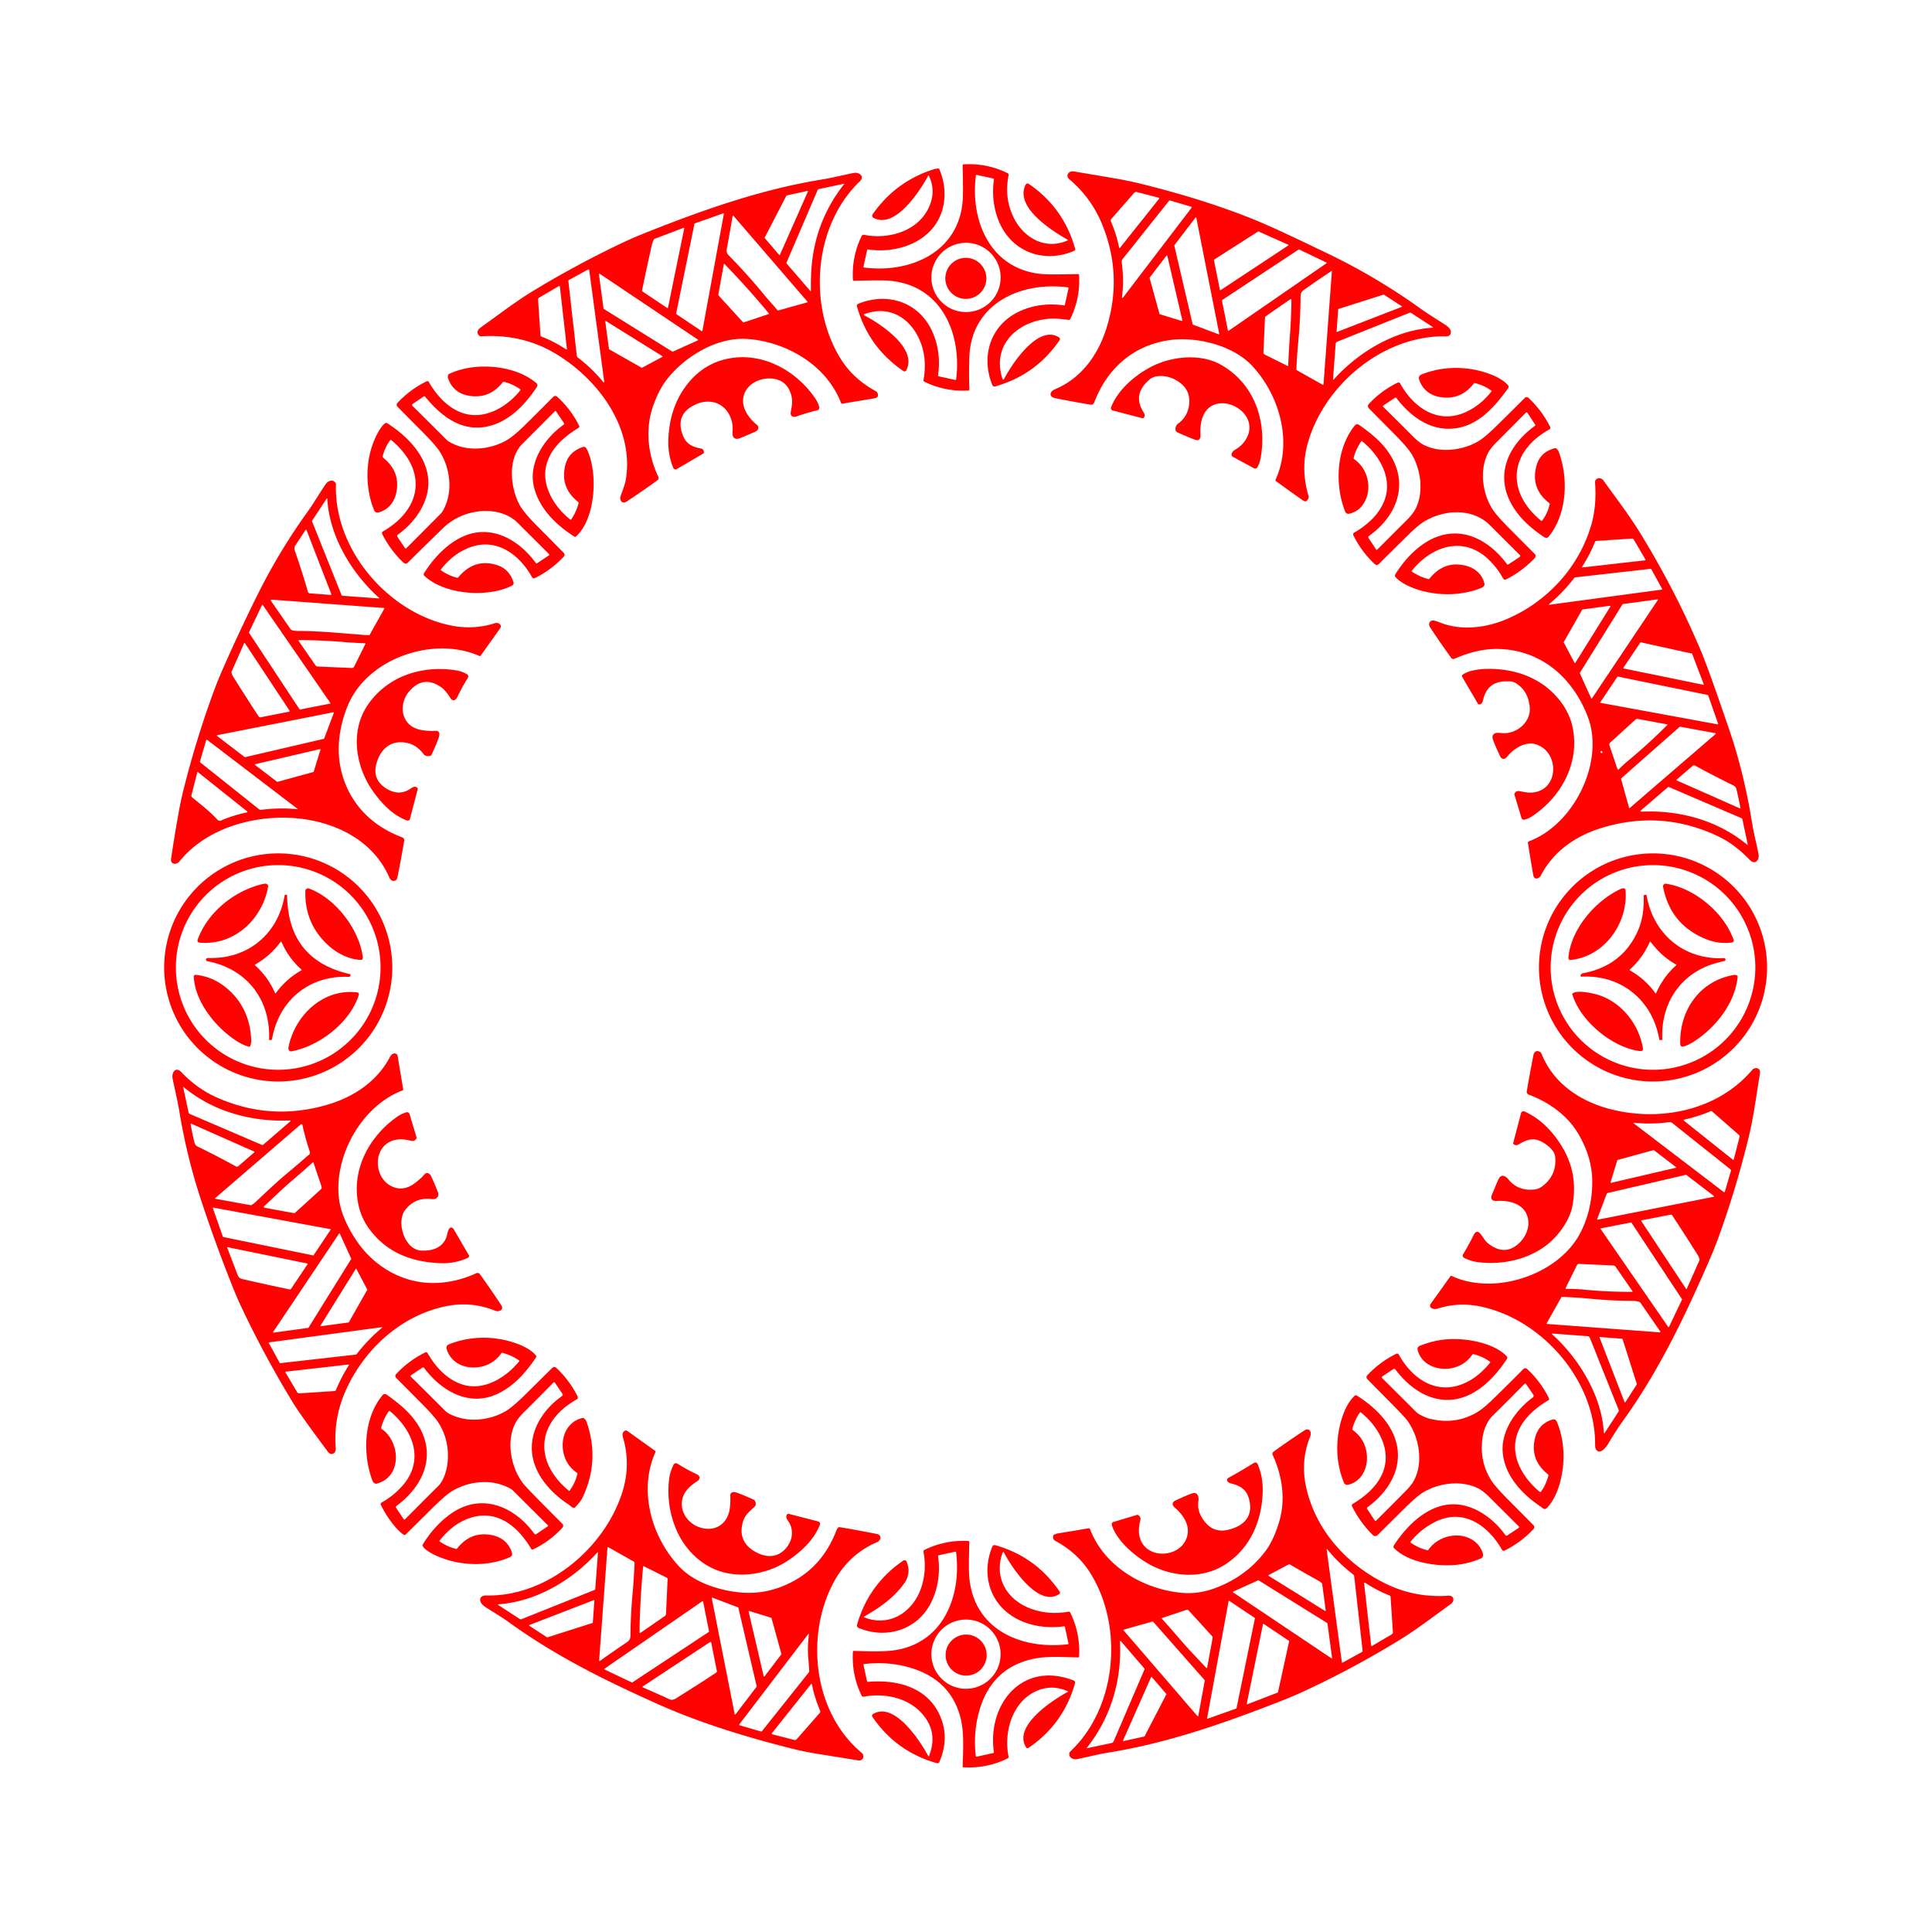 <svg xmlns="http://www.w3.org/2000/svg" viewBox="0 0 1448 1448" width="2048" height="2048" fill="#ff0303" xmlns:v="https://vecta.io/nano"><path d="M800.21 179.71c-11.46-6.63-39.87-24.17-31.58-41.2a1.69 1.68-59.7 0 1 2.47-.65q26.1 17.85 34.66 48.42.36 1.28-.87 1.81c-23.14 9.82-47.83.27-56.81-23.62q-5.33-14.19-3.15-29.95.08-.61-.52-.74l-12.3-2.69a.59.58-80.5 0 0-.7.5c-4.55 35.81 12.46 72.75 53.23 74.01q5.28.17 23.51-.16.56-.01.6.55 1.06 17.52-6.66 33.24a.91.91 0 0 1-.92.51c-3.49-.34-7.51-.9-10.3-.95-24.89-.45-48.58 17.77-39.48 45.32a.58.58 0 0 0 1.07.08c5.23-10.31 25.45-41.55 41.3-31.32a1.44 1.43 33.6 0 1 .41 2.01q-17.79 26.17-48.36 34.74a1.75 1.75 0 0 1-2.09-1.03c-8.82-21.8-1.32-45.27 20.58-55.32q15.08-6.92 33.18-4.38a.58.57 9.7 0 0 .64-.45l2.7-12.34q.14-.62-.49-.71c-35.11-4.65-72.38 12.07-73.8 52.12q-.44 12.4.02 24.56a.6.6 0 0 1-.57.62q-17.57 1.04-33.31-6.68a1.03 1.03 0 0 1-.55-1.12q1.06-5.49 1.03-11.36c-.12-24.12-18.84-47.91-45.32-38.1a.51.5 48.2 0 0-.05.92c11.51 5.97 40.29 24.63 31.4 41.27a1.41 1.41 0 0 1-2.04.5q-26.29-17.81-34.87-48.52a1.6 1.6 0 0 1 .94-1.91c22.41-9.1 46.17-1.11 55.92 21.7q6.33 14.83 3.94 31.87-.09.65.55.79l12.23 2.69q.67.14.76-.54c4.37-34.65-11.32-70.76-50.48-73.84q-6.5-.51-26.28.1-.55.02-.58-.52-1.09-17.37 6.5-33.01a1.72 1.72 0 0 1 1.88-.93c19.78 3.96 43.81-3.8 50.18-24.97q2.9-9.64-1.61-19.32-.27-.58-.57-.02c-6.06 11.24-24.76 40.45-41.08 31.53a1.77 1.77 0 0 1-.6-2.57q17.46-24.9 45.95-33.79 1.7-.53 3.42-.5.5.02.7.48c5.88 13.87 5.33 29.97-3.51 42.23-10.93 15.15-31.88 20.54-49.83 17.9a.75.75 0 0 0-.84.58l-2.71 12.34q-.12.54.43.61c35.32 4.53 72.35-12.02 74.05-52.27q.31-7.35-.15-24.43-.02-.54.53-.58 17.51-1.16 33.22 6.59a1.35 1.35 0 0 1 .72 1.47q-3.5 16.92 3.78 31.79c7.5 15.31 23.75 24.5 40.46 17.13q.49-.22.02-.49zm-50.25 28.22a25.95 25.95 0 1 0-51.9 0 25.95 25.95 0 1 0 51.9 0zm244.33-18.3q36.79 17.58 69.95 41.37c6.31 4.53 12.77 8.4 19.21 12.6 2.31 1.51 4.53 3.62 3.8 6.31q-.62 2.25-3.51 2.19c-46.98-1.03-92.09 36.76-103.95 81.38q-4.9 18.44.92 38.26.56 1.93-1.54 3.78-.39.34-.89.24-1.08-.21-2.25-1.04-9.9-6.96-19.69-14.1-.61-.45-.3-1.14c12.83-28.23 3.06-62.87-17.28-84.99-14.45-15.71-42.01-22.49-62.48-19.54-26.77 3.85-46.45 21.2-56.03 46.3-.64 1.68-1.36 2.33-3.27 2q-13.03-2.23-25.97-4.78c-5.06-1-4.51-4.95-.36-6.69 19.78-8.3 32.34-25.74 38.62-45.84q12.47-39.88-3.47-78.31-8.11-19.56-24.5-33.4c-3-2.54-.23-6.4 3.36-5.79q14.86 2.54 29.73 5.04 10.7 1.81 19.59 3.99 44.46 10.9 80.41 24.88c17.82 6.93 39.38 17.47 59.9 27.28zm-154.76-4.05l29.16-36.59a.51.5 26.7 0 0-.27-.8l-16.47-4.29a1.84 1.83 27.8 0 0-1.83.56l-17.33 19.8a1.48 1.46 54.2 0 0-.24 1.54q4.12 9.46 6.16 19.58.2.99.82.2zm1.17 11.03c1.17 8.71 1.33 17.32.21 26.21a.39.39 0 0 0 .7.29l51.41-67.37a.54.54 0 0 0-.28-.84l-15.57-4.56a1.09 1.08-62.3 0 0-1.16.37l-34.62 43.43a3.24 3.22-29.6 0 0-.69 2.47zm72.63 53.94a.34.34 0 0 0 .45-.39l-17.17-86.95a.34.34 0 0 0-.61-.14l-15.82 20.71a.34.34 0 0 0-.06.29l13.76 59a.34.34 0 0 0 .21.24l19.24 7.24zm52.15-66.53a.37.37 0 0 0-.06-.65l-22.14-9.89a.37.37 0 0 0-.35.03L910 194.54a.37.37 0 0 0-.16.39l4.42 22.29a.37.37 0 0 0 .57.24l50.65-33.44zm-49.51 40.86a.34.34 0 0 0-.15.35l4.48 22.46a.34.34 0 0 0 .53.22l73.32-50.58a.34.34 0 0 0-.05-.58l-20.42-9.78a.34.34 0 0 0-.33.03l-57.38 37.88zm-46.95 10.38a.38.38 0 0 0 .26.26l16.39 5.01a.38.38 0 0 0 .48-.45l-11.26-48.33a.38.38 0 0 0-.67-.14l-12.55 16.42a.38.38 0 0 0-.06.33l7.41 26.9zm104 20.86q-.98 10.21-1.4 20.62a.84.83 15.8 0 0 .43.76l19.16 10.81a.51.51 0 0 0 .76-.41l6.24-84.4q.05-.63-.48-.28-10.38 6.95-20.62 14.17c-2.18 1.54-2.35 3.15-2.37 5.61q-.13 16.6-1.72 33.12zm30.16-24.57a.3.3 0 0 0-.21.26l-1.24 16.64a.3.3 0 0 0 .4.3l48.41-18.72a.3.3 0 0 0 .06-.53l-13.39-8.64a.3.3 0 0 0-.25-.04l-33.78 10.73zm-36.26 17.56q.85-11.89.98-24.41a.52.52 0 0 0-.82-.43l-18.23 12.62q-.73.5-.77 1.39l-1.17 25.99a1.48 1.46-75.8 0 0 .81 1.38l17.25 8.6q.48.23.5-.3.56-12.39 1.45-24.84zm34.14 8.63l-1.97 26.24q-.08 1.11.66.28c18.78-20.73 45.78-36.84 74.04-38.66a.24.24 0 0 0 .12-.44l-16.15-10.54a1.6 1.58 50.6 0 0-1.45-.15l-54.02 21.59q-1.14.46-1.23 1.68zM644.4 135.91c-34.4 32.92-38.96 92.42-14.8 132.24q9.51 15.67 26.73 24.98 1.79.97 1.66 3.53-.02.5-.4.83-.95.84-2.33 1.07-11.74 1.96-23.99 3.98-.68.11-.93-.54c-10.84-28.51-41.35-46-70.35-47.95-22.38-1.52-46.08 12.68-59.7 29.72-4.89 6.12-8.13 13-10.79 20.52-6.15 17.39-3.89 36.52 3.9 53.13a2.04 2.04 0 0 1-.65 2.52q-11.09 8.05-22.96 15.85c-3.69 2.42-5.81-.94-4.54-4.34q3.14-8.39 3.61-10.95c7.16-39.34-20.68-76.87-53.54-96.06q-24.23-14.15-54.31-12.43-2.25.13-2.94-2.01c-.6-1.88.57-3.39 2.02-4.42 12.93-9.23 25.84-19.25 39.14-27.34q32.18-19.58 66.2-35.77 8.71-4.14 18.34-7.98c42.93-17.11 86.73-32.61 132.51-40 7.89-1.27 15.77-3.36 23.72-4.89 4.01-.77 8.19 2.68 4.4 6.31zm-36.28 65.96q2.45-35.91 24.58-63.93.22-.27-.13-.2l-18.65 3.9a1.7 1.69-84.1 0 0-1.21.99l-23.23 54.16q-.17.4.11.73l17.65 20.51a.3.29 24.6 0 0 .52-.19q-.07-9.66.36-15.97zm-24.13-10.82a.32.32 0 0 0 .54-.07l20.98-47.44a.32.32 0 0 0-.36-.45l-15.55 3.4a.32.32 0 0 0-.22.16l-16.26 31.42a.32.32 0 0 0 .04.35l10.83 12.63zm-58.08 57.11a.34.34 0 0 0 .52-.22l16.09-87.67a.34.34 0 0 0-.44-.38l-21.36 7.54a.34.34 0 0 0-.22.25l-13.78 67.38a.34.34 0 0 0 .14.35l19.05 12.75zm23.89-86.31a.42.42 0 0 0-.74.2q-2.07 12.26-4.37 24.74-.48 2.63 1.42 4.56 14.48 14.71 27.52 30.69c2.7 3.31 6.01 6.7 8.84 10.19a1.11 1.11 0 0 0 1.17.38l21.35-5.98q.52-.14.17-.55l-55.36-64.23zm-49.13 68.68l12.14-59.3q.15-.73-.54-.47l-21.57 8.21a1.28 1.27 2.4 0 0-.69.63q-1.08 2.21-1.62 4.64-3.73 16.58-7.19 33.39a.78.77 23 0 0 .32.79l18.49 12.38q.53.36.66-.27zm41.79-32.39l-4.07 22.51a1.01.99 29.8 0 0 .24.85l17.93 19.69a1.17 1.15 59.3 0 0 1.21.32l18.2-6.06q.56-.19.19-.64-15.83-19.07-33.07-36.86-.5-.51-.63.19zm-116.48 12.54l6.34 56.02a1.82 1.78-75.2 0 0 .7 1.23q10.72 8.15 19.25 18.56a.34.34 0 0 0 .6-.26l-11.29-83.92a.48.48 0 0 0-.71-.36l-14.45 7.87q-.51.28-.44.86zm23.43-5.54a.34.34 0 0 0-.53.33l3.47 25.81a.34.34 0 0 0 .16.24l51.41 32.02a.34.34 0 0 0 .32.03L523 255.1a.34.34 0 0 0 .05-.59l-73.64-49.37zm-46.14 19.41l1.83 26.88q.04.54.54.73 9.84 3.85 18.65 9.68a.39.39 0 0 0 .6-.37l-5.28-46.68a.5.5 0 0 0-.75-.38l-14.85 8.73a1.52 1.5-17.6 0 0-.74 1.41zm50.86 16.07a.32.32 0 0 0-.49.31l2.77 20.63a.32.32 0 0 0 .16.24l24.33 13.81a.32.32 0 0 0 .31.01l15.19-8.14a.32.32 0 0 0 .02-.55l-42.29-26.31z"/><circle cx="723.88" cy="208.63" r="15.39"/><path d="M532.82 301.17q-5.44-.61-10.63 1.6-16.19 6.89-10.77 22.54c2.47 7.13 6.75 9.48 13.82 10.82q2.46.46 2.3 3.09-.02.46-.42.69l-19.94 11.67a1.79 1.78-26.4 0 1-2.54-.85c-4.49-10.81-4.44-21.18-2.56-32.7 3.5-21.43 17.6-41.96 39.19-48.16 26.89-7.71 54.2 6.17 69.59 28.5q2.09 3.03 3.14 6.54a2.1 2.09-14.9 0 1-1.53 2.63q-7.6 1.8-15.51 4.56c-2.58.89-4.82-.23-4.32-3.13.8-4.59 1.62-7.87.52-12.27q-2.97-11.88-14.62-12.97c-10.07-.95-21.37 5.31-21.66 16.49-.18 6.98 5.18 14.08 10.48 18.25a2.61 2.61 0 0 1 .91 2.72c-.52 1.96-2.51 2.48-4.23 3.23q-7.59 3.32-9.8 4.09-3.43 1.19-4.76-1.28-.62-1.17-.41-4.08c.75-10.39-5.4-20.78-16.25-21.98zm351.36 23.66c-1.76-.77-3.42-1.31-3.19-3.62.16-1.56.68-2.73 2.03-3.74q8.31-6.19 8.35-16.99c.03-8.15-5.13-13.44-12.15-16.68-4.6-2.12-12.06-3.13-16.74-.08q-1.3.84-3.64 3.32-9.42 9.96-1.69 22.08c.93 1.46 1.11 2.92-.08 4.12a.84.82 28.8 0 1-.8.22l-22.35-5.83a1.78 1.77 18.2 0 1-1.2-2.37c5.18-13.16 17.59-23.75 29.63-30.14 15.13-8.02 36.94-10.5 52.43-1.9 25.35 14.06 35.21 42.84 29.9 70.77q-.62 3.25-2.23 6.11-.98 1.72-2.72.78l-15.77-8.54a1.83 1.82 20.2 0 1-.92-1.98c.26-1.2 1.24-2.5 2.43-3.17q6.94-3.91 9.74-10.73c8.37-20.42-28.13-36.46-34.59-11.49q-1.3 5.05-.87 10.89c.2 2.57-.81 4.68-3.75 3.8q-2.53-.76-11.82-4.83zM330.53 427.44q5.47 3.86 11.96 5.56.62.17 1.03-.33 11.4-13.85 27.58-9.56c7.21 1.91 11.57 6.3 13.73 13.26a2.18 2.17 68.3 0 1-1.11 2.59c-18.39 9.19-50.33 6.84-65.67-7.36a1.55 1.55 0 0 1-.26-1.96c7.31-11.62 17.7-22.65 30.01-27.87 20.86-8.85 41.22 2.88 53.82 20.22a.66.64-34.3 0 0 .89.16l8.82-5.84a.71.71 0 0 0 .1-1.09q-11.73-11.67-23.62-23.53c-8.54-8.53-22.32-10.13-33.56-7.67q-13.04 2.86-22.59 12.15-12.98 12.64-25.86 25.38c-1.4 1.39-2.5 1.01-3.83-.26q-9.39-8.96-15.55-21.1a1.42 1.41-28.4 0 1 .56-1.87c29.32-16.86 33.62-45.74 6.22-68.51q-.45-.38-.79.09-4.03 5.53-5.63 12.17-.13.56.32.92 12.96 10.33 10.04 25.6c-1.49 7.75-5.9 13.36-13.48 15.48a2.68 2.68 0 0 1-3.21-1.56c-7.85-18.97-6.62-43.21 4.19-60.64q1.71-2.77 3.84-4.54.87-.73 1.82-.11c14.26 9.22 27.93 22.65 30.42 39.77 2.51 17.3-8.92 34.07-22.53 43.72a1.2 1.2 0 0 0-.3 1.65l5.67 8.47a.61.6-39.5 0 0 .93.09q12.93-12.97 25.92-26.02 1.48-1.48 3.34-5.79c5.63-12.97 3.05-29.13-4-40.39q-3.06-4.89-13.13-15.01-9.35-9.39-18.75-18.93a1.97 1.97 0 0 1-.04-2.73q9.47-10.18 21.96-16.28a1.25 1.25 0 0 1 1.64.51c5.71 10.17 14.66 19.88 25.81 23.43 16.22 5.16 32.9-4.81 42.78-17.25q.32-.4-.1-.7-5.62-3.94-12.25-5.62-.52-.13-.85.29-9.39 12.05-23.66 10.41c-8.38-.97-14.19-4.95-17.17-12.81q-.62-1.62-.16-2.95a1.31 1.28-4.2 0 1 .66-.75c18.85-9.18 49.27-7.15 65.53 6.84a2.13 2.12 36.9 0 1 .4 2.78c-9.16 13.96-22.41 27.72-39.89 30.17-18.57 2.6-32.99-9.51-43.89-22.79a.81.8 53 0 0-1.07-.16l-8.38 5.63a.85.85 0 0 0-.12 1.31q12.8 12.68 25.73 25.59 1.31 1.31 5.21 3.13c12.45 5.82 28.39 3.62 39.63-2.83q5.17-2.97 13.16-10.79 10.9-10.68 21.61-21.56 1.69-1.71 3.47-.06 10.22 9.44 16.23 21.66a1.02 1.01 61.3 0 1-.38 1.31c-11.04 6.91-20.43 14.83-24.01 27.15-4.53 15.59 5.45 32.02 17.73 41.72q.37.29.64-.1 3.87-5.64 5.54-12.26a.82.81 26.4 0 0-.29-.84q-12.51-9.88-10.26-24.65c1.24-8.07 4.95-12.99 12.4-16.07 2.11-.88 3.29-1.03 4.42 1.29 8.34 17.11 6.77 51.93-8.29 65.34a.88.87-49.5 0 1-1.06.09c-13.64-8.71-25.98-20.46-30.23-36.72-4.79-18.33 7.65-36.98 22.06-47.15a.99.99 0 0 0 .25-1.36l-5.91-8.71q-.36-.54-.81-.08-12.16 12.22-24.33 24.38c-11.68 11.66-8.95 34.21-1.55 46.83q3.07 5.23 12.78 15.04 9.76 9.85 19.52 19.71 1.56 1.57.04 3.18-9.21 9.77-21.21 15.79-1.63.82-2.53-.77c-9.46-16.72-26.22-29.4-46.15-22.23q-12.61 4.53-22.05 16.68-.27.36.1.62zm825.31-37.28q4.12-5.55 5.62-12.29.11-.49-.29-.79-14.29-10.99-9.57-28.18 2.81-10.26 13.95-13.02a.97.97 0 0 1 .87.21q1.41 1.23 2.09 3.15c7.13 20.18 5.78 46.21-7.8 62.96a2.41 2.41 0 0 1-3.22.48c-9.65-6.46-18.59-14.06-24.52-24.58-12.88-22.86-2.03-44.88 17.34-58.84a.83.82-34.8 0 0 .21-1.13l-5.66-8.55q-.61-.93-1.39-.14-10.94 11.07-22.14 22.29-4.29 4.31-6.12 7.89c-6.53 12.78-4.06 30.07 3.1 41.58q3.06 4.93 13.1 15.03 9.44 9.51 18.84 18.92a2.22 2.21-45.8 0 1 .04 3.08q-9.34 9.91-21.54 16.03a1.65 1.64-27.6 0 1-2.18-.68q-4.44-8.08-11.15-14.46c-18.89-17.94-42.67-9.57-57.21 8.56q-.38.48.13.82 5.6 3.79 12.13 5.5.56.15.91-.3 10.96-13.67 26.94-9.78c7.08 1.73 12.24 6.09 14.16 13.05.56 2.04-.79 3.11-2.59 3.81-13.5 5.24-28.43 5.84-42.32 2.51-7.18-1.73-16.44-5.12-21.64-10.73a1.71 1.7 39.8 0 1-.19-2.06c8.12-13.04 20.51-25.73 35.4-29.48 19.62-4.93 36.97 6.44 48.36 21.87a.7.69 55.2 0 0 .94.17l8.55-5.64a.92.92 0 0 0 .14-1.43q-11.15-11.05-22.37-22.28c-13.4-13.4-34.92-11.9-50.09-2.38q-4.23 2.65-12.5 10.83-10.24 10.13-20.48 20.27c-1.57 1.55-2.43 1.26-3.94-.18q-9.68-9.31-15.44-21.07a1.53 1.53 0 0 1 .61-1.99c10.9-6.19 20.91-15.66 23.84-27.93 3.72-15.58-6.14-31.19-18.01-40.63a.34.33 36.1 0 0-.49.07q-3.96 5.67-5.7 12.33a1.11 1.11 0 0 0 .45 1.2c9.96 6.76 13.45 21.02 7.96 31.53q-4.01 7.66-11.91 9.28a2.53 2.52-16.6 0 1-2.85-1.54c-8.1-20.44-6.66-47.41 7.19-64.61a2.37 2.37 0 0 1 3.2-.45c7.56 5.32 14.92 11.04 20.56 18.47 17.7 23.35 9.13 48.85-13.23 64.85a1.06 1.05-34.4 0 0-.27 1.44l5.7 8.57q.43.64.97.09 10.44-10.57 21.05-21.11 5.04-5 6.91-8.23c7.27-12.58 4.71-30.69-2.34-42.25q-3.05-5.01-13.04-15.08-9.36-9.44-18.72-18.9c-1.3-1.31-1.28-2.47.02-3.84q9.37-9.9 21.35-15.66a1.38 1.38 0 0 1 1.81.58c9.84 17.87 28 30.76 48.63 21.72q11.4-4.99 19.78-15.7.3-.38-.1-.66-5.59-3.97-12.23-5.61-.51-.13-.82.28-9.35 12.03-23.53 10.44c-8.51-.96-14.99-5.33-17.52-13.57-.58-1.89.48-3.1 2.23-3.78 14.63-5.7 30.74-6.16 45.73-1.84 6.06 1.75 14.45 5.12 18.69 10.06a1.79 1.78 42.6 0 1 .1 2.21c-10.63 14.88-24.01 30.01-43.8 30.43-16.72.35-30.37-10.45-39.98-23.06a.77.77 0 0 0-1.02-.17l-8.7 5.75a.7.7 0 0 0-.11 1.08q11.03 10.87 22.01 21.89 4.04 4.06 6.97 5.81c12.34 7.33 30.27 5.04 41.86-1.7q5.2-3.02 13.66-11.33 10.83-10.63 21.59-21.4a1.99 1.98-45.9 0 1 2.76-.05q9.99 9.38 16.16 21.62.7 1.39-.66 2.15c-30.12 16.77-32.4 46.74-6.04 68.32q.46.38.81-.1zm-76.71 76.36c16.28 6.48 34.84 4.07 50.57-2.71 29.97-12.92 53.59-38.61 62.84-70.05q4.22-14.32 2.93-32c-.26-3.64 4.21-4.57 6.37-1.55 8.8 12.37 18.45 24.8 26.2 37.3q26.86 43.25 46.73 90.2 5.67 13.38 21.71 60.52 10.77 31.62 16.84 69.51c1.19 7.44 3.34 15.16 4.73 22.85.47 2.6-1.11 6.19-4.14 5.5q-1.23-.29-3-2.11-10.96-11.3-22.74-16.95-42.66-20.46-88.13-6.4c-19.15 5.93-35.81 17.41-45.26 35.64-1.24 2.39-4.92 3.47-5.59-.26q-2.05-11.48-4.01-24.02-.18-1.11.88-1.51c33.33-12.42 56.52-58.94 44.23-92.52-6.13-16.77-17.57-32.5-32.95-41.72q-17.08-10.25-37.33-9.83c-10.12.2-20.66 3.25-30.01 7.36a1.9 1.9 0 0 1-2.31-.63q-8.3-11.44-15.84-22.96c-1.66-2.55-.42-5.59 2.81-5.08q1.46.22 4.47 1.42zm106.93-41.24l46.87-5.33a.42.42 0 0 0 .31-.63l-8.78-14.94a1.48 1.47 73 0 0-1.37-.73l-26.98 1.8a.68.66-80.4 0 0-.59.43q-3.94 9.93-9.77 18.89a.33.33 0 0 0 .31.51zm50.87 1.07l-56.2 6.36q-.55.06-.89.5-8.34 10.86-18.87 19.62a.24.24 0 0 0 .19.43l84.2-11.33q.65-.09.33-.65l-7.97-14.52a.8.8 0 0 0-.79-.41zm5.6 23.32a.3.3 0 0 0-.29-.46l-25.97 3.54a.3.3 0 0 0-.21.14l-32.01 51.43a.3.3 0 0 0-.01.29l8.54 18.79a.3.3 0 0 0 .52.04l49.43-73.77zm-35.59 4.92a.38.38 0 0 0-.37-.58l-20.48 2.77a.38.38 0 0 0-.28.19l-13.78 24.22a.38.38 0 0 0 0 .36l8.04 15.18a.38.38 0 0 0 .66.02l26.21-42.16zm9.75 45.9a.33.33 0 0 0 .2.51l59.64 12.21a.33.33 0 0 0 .38-.44l-8.69-22.74a.33.33 0 0 0-.23-.21l-38.21-8.41a.33.33 0 0 0-.35.14l-12.74 18.94zm-17.26 25.8a.32.32 0 0 0 .21.49l87.7 16.11a.32.32 0 0 0 .36-.42l-7.47-21.38a.32.32 0 0 0-.24-.21l-67.45-13.81a.32.32 0 0 0-.33.14l-12.78 19.08zm50.05 16.6l-22.02-4.06a2 1.98 28.5 0 0-1.69.49l-19.02 17.3a1.84 1.84 0 0 0-.51 1.96l5.91 17.51q.39 1.17 1.27.3 3.35-3.34 7.18-6.53 15.06-12.49 29.03-26.52a.27.26 27.2 0 0-.15-.45zm-34.42 40.48a.36.36 0 0 0-.11.37l6 21.62a.36.36 0 0 0 .58.18l64.28-55.42a.36.36 0 0 0-.17-.63l-26.46-4.83a.36.36 0 0 0-.3.09l-43.82 38.62zm-14.05-19.4q-.29-1.04-.61-1.1a.74.73 61.7 0 0-.41 1.4q.37.15.76.1a.32.32 0 0 0 .26-.4zm103.41 41.41q-1.51-7.73-3.04-14.07-.41-1.71-2.31-2.65-14.64-7.2-28.7-14.87a1.59 1.58-51.2 0 0-1.79.2l-11.85 10.24a.46.45 36.2 0 0 .12.76l47.04 20.81q.67.3.53-.42zm-73.54 2.94c28.33-1.21 56.7 6.63 78.74 24.89q.41.34.3-.18l-4.01-18.89a1.39 1.37-84.7 0 0-.81-.99l-54.21-23.26q-.46-.2-.85.13l-20.44 17.56a.35.35 0 0 0 .11.59q.5.18 1.17.15zM192.67 446.44q16.37-33.02 37.86-62.91c4.9-6.81 9.27-14.54 13.78-20.94 1.25-1.76 4.16-3.22 6.19-1.71q1.31.97 1.28 2.12c-1.61 48.88 39.21 96.45 86.5 105.85q16.63 3.31 32.73-1.78 1.94-.62 3.52.64a2.22 2.21-53.2 0 1 .43 3.02l-14.73 20.68a.76.75-60.1 0 1-.92.25c-33.95-15.27-83.83 1.52-98.57 36.97-5.86 14.11-8.57 30.27-5.78 45.28 4.74 25.51 21.62 44.2 45.78 53.4 1.68.64 2.46 1.24 2.13 3.23q-2.33 13.98-5.1 27.49a2.79 2.78-82.3 0 1-2.91 2.22c-1.53-.1-2.49-1.24-3.11-2.69-11.36-26.24-37.66-40.18-64.86-43.76-32.29-4.24-71.05 5.35-92.32 31.75-2.4 2.99-6.98 2.32-6.37-1.8q2.15-14.59 5.3-32.65 1.82-10.4 4.12-19.56 9.19-36.68 22.13-72.2 3.26-8.95 7.49-18.54 12.11-27.47 25.43-54.36zm64.07.07l27.2 1.99a.24.24 0 0 0 .18-.42c-20.71-18.58-37.25-46.13-38.85-74.39a.22.21-30.2 0 0-.4-.1l-10.86 16.55a.84.83 50.6 0 0-.07.76l22 55.02q.21.55.8.59zm-9.23-.65q1.06.08.67-.92l-18.42-47.58a.45.45 0 0 0-.79-.09q-3.89 5.89-7.75 11.73-1.01 1.52-.3 3.57 5.4 15.52 9.88 31.03a1.51 1.51 0 0 0 1.34 1.09l15.37 1.17zm-43.79 3.57q-1.31-.1-.56.98l14.71 21.27a1.47 1.41 79.8 0 0 .8.58q2.23.63 4.84.63c16.52.01 33.15 1.77 49.74 3.02q1.88.14 3.33.06a.65.65 0 0 0 .55-.33l10.9-19.45a.35.34 16.8 0 0-.28-.51l-84.03-6.25zm-6.79 3.98a.31.31 0 0 0-.53.04l-9.8 20.47a.31.31 0 0 0 .02.31l37.91 57.41a.31.31 0 0 0 .31.13l22.56-4.42a.31.31 0 0 0 .19-.48l-50.66-73.46zm66.8 47.25a1.81 1.81 0 0 0 1.7-1.01l8.35-16.89q.31-.63-.39-.65-7.74-.27-15.44-.91c-12.51-1.02-22.42-1.44-33.64-1.44q-.92 0-.4.75l12.54 18.15a2.04 2.04 0 0 0 1.6.88l25.68 1.12zm-68.55 36.96l21.59-4.23a.44.44 0 0 0 .28-.67l-33.38-50.52q-.44-.67-.76.06l-9.36 21.14a1.14 1.09-41.4 0 0-.06.71q.45 1.71 1.39 3.22 9.2 14.74 19.11 29.79a1.16 1.16 0 0 0 1.19.5zm55.03-3.4a.3.3 0 0 0-.34-.4l-87.1 17.2a.3.3 0 0 0-.12.53l20.76 15.88a.3.3 0 0 0 .25.06l59.07-13.74a.3.3 0 0 0 .22-.19l7.26-19.34zm-94.74 20.46a.66.66 0 0 0-1.04.34l-4.53 15.6q-.15.5.26.83l44.06 35.12a1.88 1.86 60 0 0 1.42.39q13.53-1.76 27.11-.49a.2.2 0 0 0 .14-.35l-67.42-51.44zm84.72 7.18a.33.33 0 0 0-.39-.42l-48.52 11.3a.33.33 0 0 0-.12.58l16.51 12.62a.33.33 0 0 0 .29.06l26.94-7.4a.33.33 0 0 0 .22-.22l5.07-16.52zM167.87 614q8.53-3.32 16.92-5.06 1.19-.24.24-.99l-36.73-29.28q-.32-.26-.42.13l-4.41 17.22a1.55 1.54 26.9 0 0 .53 1.59c6.19 5.01 13.25 10.55 18.8 16.53 1.86 1.99 3.15.61 5.07-.14zm957.37-64.57c10.91 1.32 22.42-8.08 21.27-19.52-.73-7.28-3.46-13.17-9.73-17.46-2.57-1.76-4.11-1.76-7.44-1.8q-14.62-.17-17.79 13.97c-.41 1.84-1.05 3.4-3.04 3.33a1.01 1 75.7 0 1-.83-.5l-11.82-20.18a1.23 1.22 57 0 1 .34-1.61c4.46-3.23 12.67-4.23 18.04-4.34 22.79-.47 44.31 7.88 57.32 27.16q5.63 8.34 7.38 18.09c4.65 26.02-9 50.74-30.5 65.12q-2.76 1.84-5.89 2.64a1.84 1.84 0 0 1-2.22-1.25l-5.33-17.67a.83.83 0 0 1 .09-.66q1.42-2.3 3.68-1.83 5.78 1.2 8.47 1.13c21.02-.62 22.11-29.38 4.77-35.91-8.04-3.03-17.27 2.52-22.3 8.85-1.9 2.39-4.18 2.47-5.5-.39q-4.35-9.45-5.3-12.37-1.19-3.68 1.98-4.76 1.22-.42 4.35-.04zm-809-2.23q4.62.82 10.26.52c3.13-.17 3.17 2.76 2.35 5q-2.44 6.71-5.53 13.14a1.01 1.01 0 0 1-.64.53q-3.53.97-5.16-1.15-5.09-6.63-11.53-8.22c-12.74-3.15-21.07 4.2-24.01 15.93q-2.91 11.62 7.81 18.19c6.14 3.76 12.3 3.9 18.13-.24 1.7-1.2 3.41-1.85 4.94-.38q.36.35.24.83l-5.87 22.46a1.65 1.65 0 0 1-2.17 1.13c-10.43-3.86-18.16-11.95-24.66-20.7-13.6-18.31-18.44-45.39-5.09-65.4 14.67-21.99 40.8-30.48 66.45-26.44q4.36.68 8.22 2.91a1.94 1.93-59 0 1 .67 2.71q-4.23 6.72-7.74 14.11-.86 1.81-1.83 2.37-1.88 1.08-3.41-1.22c-2.07-3.12-4.13-6.28-7.22-8.38q-13.64-9.31-24.43 4.12c-3.78 4.7-5.45 12.2-3.2 17.97 2.36 6.06 6.9 9.06 13.42 10.21zM294 725.09a85.48 85.48 0 0 1-170.96 0 85.48 85.48 0 0 1 170.96 0zm-8.78-.01a76.7 76.7 0 1 0-153.4 0 76.7 76.7 0 1 0 153.4 0zm1039.16.01a85.48 85.48 0 1 1-170.96 0 85.48 85.48 0 1 1 170.96 0zm-8.79-.01a76.7 76.7 0 0 0-153.4 0 76.7 76.7 0 0 0 153.4 0zM200.94 664.63c-4.58 24.73-25.42 44.13-51.46 41.86a1.6 1.6 0 0 1-1.37-2.13c7.51-20.99 28.31-37.4 49.81-42 1.6-.35 3.36.47 3.02 2.27zm1077.3 39.08q-26.42-10.86-31.79-39.09a1.94 1.94 0 0 1 2.19-2.28c21.37 3.15 43.57 21.74 50.69 42.1a1.45 1.45 0 0 1-1.16 1.91q-10.04 1.42-19.93-2.64zM270.47 719.43c-8.44-.23-17.42-4.73-23.67-10.23q-18.58-16.32-17.94-41.44a2 2 0 0 1 2.68-1.83c19.85 7.13 38.1 30.96 40.41 51.89a1.45 1.45 0 0 1-1.48 1.61zm947.81-52.59c2.18 24.74-15.55 50.08-41.22 52.65a1.44 1.44 0 0 1-1.58-1.56c1.72-21.18 19.84-42.66 39.23-51.69q1.68-.78 3-.21a.99.96-80.9 0 1 .57.81zM156.46 717.97c29.47.91 51.95-18.12 56.83-46.64a.91.9 7.7 0 1 .99-.75l.28.03q.61.07.62.68.7 48.2 47.12 58.81.72.17.41.84l-.32.73q-.24.52-.81.49c-29.79-1.44-52.66 17.64-57.71 46.64q-.09.56-.65.63l-.85.12q-.72.09-.69-.63c1.07-29.76-16.7-52.86-46.3-58.53a1.2 1.2 0 0 1-.97-1.32q.14-1.16 2.05-1.1zm53.8-11.99q-7.68 10.42-18.95 16.88-.52.29-.07.69 9.68 8.69 14.87 20.67a.38.37-38.7 0 0 .65.07q7.69-10.56 19.04-17.01.5-.29.07-.68-9.68-8.61-14.82-20.53-.31-.73-.79-.09zm1033.33 73.01c-4.91-29.14-28.55-48.61-58.15-46.99a.87.86-68.9 0 1-.65-1.48l.74-.73a1.05 1.05 0 0 1 .55-.29q29.67-5.44 41.41-31.73 5.02-11.23 4.39-26.3-.03-.6.56-.69l.88-.12a.71.7-9.3 0 1 .8.57c5.06 29 28.19 48.32 57.94 46.87a1.11 1.11 0 0 1 .3 2.19q-2.51.55-5.6 1.37c-26.68 7.1-42.12 29.9-40.9 57.12a.7.69 90 0 1-.72.73l-.98-.03q-.48-.02-.57-.49zm12.58-56.14c-7.79-4.28-13.58-9.8-19.06-16.92q-.4-.52-.66.08-5.21 11.91-14.88 20.61-.45.41.08.71 11.38 6.4 18.99 16.99.38.52.64-.07 5.24-12.01 14.96-20.78.4-.36-.07-.62zM177.49 780.32c-15.5-9.92-31.34-29.21-32.28-48.4a1.23 1.22.8 0 1 1.33-1.28c8.39.72 16.12 4.05 22.78 9.48q17.93 14.63 18.96 39.38.11 2.66-.88 4.61a.75.74-68.5 0 1-.86.38q-4.47-1.23-9.05-4.17zm1124.84-48.26c-1.75 19.16-15.86 37.28-31.39 47.64q-6.26 4.18-9.59 4.69-2.01.32-2.06-2.39c-.43-25.21 14.79-46.67 39.71-51.2q1.79-.33 2.89.37.49.31.44.89zM216.25 784.75c4.84-23.83 25.88-44.05 51.46-40.98a1.46 1.45-77.9 0 1 1.21 1.88c-6.48 20.64-29.6 38.56-50.69 42.32a1.38 1.36-32.9 0 1-1.01-.21q-1.39-.93-.97-3.01zm1012.51 2.97c-20.62-2.77-44.27-22.43-50.32-42.42a.78.76-25.3 0 1 .32-.86c3.83-2.53 14.36-.17 18.35 1.01 17.97 5.32 31.08 21.83 34.21 40.04q.45 2.63-2.56 2.23zm52.22 157.13c-18.05 41.43-37.41 82.08-63.82 118.95-4.47 6.24-7.86 11.55-11.46 17.63-1.93 3.28-6.39 9.08-9.38 5.13q-.83-1.1-.81-3.81c.36-48.08-40.11-94.51-86.76-103.72q-15.98-3.15-31.46 1.8-2.31.74-4.45-.45a2.06 2.06 0 0 1-.68-2.99l14.85-20.82q.4-.56 1.02-.26c31.92 15 80.15-.69 96.54-32.53q6.84-13.26 8.41-29.54c1.53-15.88-1.39-28.65-8.95-42.53-8.23-15.13-22.45-25.35-38.34-31.33a2.23 2.21-75 0 1-1.4-2.45q2.26-13.46 5-27.17c.42-2.12 1.88-3.56 4.1-2.77q1.45.51 1.86 1.55c8.72 22.08 28.5 35.55 50.78 41.5 37.65 10.04 81.3 1.51 107.27-29.22 1.66-1.97 5.24-1.74 5.74.97q.16.93-.17 2.94c-2.56 15.25-4.53 31.09-8.08 45.77q-9.18 38-22.41 74.78-3.24 9-7.4 18.57zm18.46-75.89l4.32-16.87a1.47 1.46-62.3 0 0-.45-1.46l-20.21-17.7a.8.8 0 0 0-.85-.14q-9.74 4.08-20.03 6.38a.42.42 0 0 0-.17.74l36.74 29.27a.41.41 0 0 0 .65-.22zm-49.06-27.83q-12.9 1.65-25.67.34a.28.28 0 0 0-.2.51l67.44 51.45q.57.44.78-.25l4.57-15.7q.19-.65-.34-1.07-21.89-17.43-43.39-34.56c-1.13-.91-1.82-.9-3.19-.72zm-43.33 45a.32.32 0 0 0 .38.4l48.55-11.28a.32.32 0 0 0 .12-.56l-16.52-12.64a.32.32 0 0 0-.28-.06l-26.94 7.38a.32.32 0 0 0-.22.22l-5.09 16.54zm-9.99 27.53a.35.35 0 0 0 .4.47l86.92-17.15a.35.35 0 0 0 .14-.62l-20.69-15.8a.35.35 0 0 0-.29-.06l-58.98 13.72a.35.35 0 0 0-.25.21l-7.25 19.23zm33.46.92q-.69.14-.3.72l33.6 50.87a.17.17 0 0 0 .3-.02l9.56-21.5a1.2 1.17 51.1 0 0 .07-.75q-.42-1.84-1.43-3.45-9.21-14.63-19.01-29.54a1.26 1.25-22 0 0-1.29-.54l-21.5 4.21zm-7.77 1.81a.36.36 0 0 0-.37-.15l-22.47 4.36a.36.36 0 0 0-.23.55l50.61 73.37a.36.36 0 0 0 .62-.05l9.71-20.41a.36.36 0 0 0-.02-.35l-37.85-57.32zm-35.37 50.19q17.99 1.75 35.94 1.6a.26.26 0 0 0 .21-.41l-12.59-18.27a2.5 2.48 73.5 0 0-1.94-1.07l-25.64-1.16a1.52 1.52 0 0 0-1.42.84l-8.49 17.11a.53.53 0 0 0 .48.77q6.57-.08 13.45.59zm5.51 6.88q-11.12-1.06-22.02-1.47a.84.83 15.8 0 0-.76.42l-10.84 19.24a.43.43 0 0 0 .35.64l84.37 6.28a.4.4 0 0 0 .36-.63l-14.86-21.52q-.31-.46-.84-.64-2.25-.79-4.65-.79-15.59-.06-31.11-1.53zm-29.44 26.71c19.95 17.94 37.17 46.18 38.57 73.65a.34.34 0 0 0 .63.17l10.32-15.84a1.65 1.64-39.1 0 0 .16-1.52l-21.56-53.93q-.46-1.17-1.72-1.27l-26.11-1.95q-1.15-.09-.29.69zm52.61 3.4a.33.33 0 0 0-.29-.23l-16.57-1.25a.33.33 0 0 0-.33.45l18.72 48.33a.33.33 0 0 0 .58.06l8.59-13.35a.33.33 0 0 0 .03-.28l-10.73-33.73z"/><path d="M163.32 822.92q40.16 17.46 82.4 4.94c19.35-5.73 36.89-17.33 46.43-35.5.71-1.36 1.7-2.45 3.09-2.79a2.26 2.25-11.7 0 1 2.77 1.81l4.18 25.06a.75.73-15.5 0 1-.47.81c-30.82 11.66-51.54 49.21-47.65 81.23 1.35 11.09 7.17 22.73 13.41 31.82 13.7 19.97 36.17 32.46 60.51 31.21q15.05-.77 29-7.27a2.16 2.15-30.5 0 1 2.65.68q8.13 11.25 16.07 23.36c2.25 3.44-1.82 5.25-4.73 4.06q-17.83-7.27-36.98-3.29c-33.43 6.95-60.71 31.94-74.61 62.53q-9.47 20.83-7.79 43.69c.14 1.85-.27 3.54-2 4.23-2.58 1.01-3.84-1.42-5.16-3.19q-19.59-26.36-24.55-34.48-20.74-33.95-37.85-69.83-4.16-8.71-7.99-18.32-13.65-34.27-24.36-67.38-9.89-30.61-15.28-63.33c-1.38-8.37-3.35-16.33-5.04-24.54-.92-4.45 2.17-9.45 6.57-4.86q12.19 12.74 27.38 19.35zm-26.06-8.21l4.04 18.97a1.75 1.73-84.8 0 0 1.02 1.24l54.03 23.18q.47.2.87-.13l20.43-17.6a.35.35 0 0 0-.24-.61c-28.6 1.27-57.73-6.54-79.95-25.17q-.28-.23-.2.12zm13.44 45.87q13.27 6.53 26.07 13.59a1.7 1.69-51 0 0 1.94-.21l11.89-10.32a.35.34-53.3 0 0-.08-.58l-47.15-20.87q-.59-.26-.48.38 1.09 6.46 2.64 12.87c.88 3.63 2.14 3.64 5.17 5.14zm79.1 6.31c1.52-1.37 3.12-1.62 2.25-4.2q-3.3-9.71-5.41-19.61a.73.73 0 0 0-1.19-.4l-64.08 55.22a.33.33 0 0 0 .16.57l26.13 4.77a1.38 1.36-55 0 0 .94-.17q1.62-.93 2.99-2.23 7.17-6.79 14.45-13.47c7.02-6.45 15.99-13.46 23.76-20.48zm-31.61 38.28l22.04 4.04a1.08 1.06-60.2 0 0 .92-.26l19.22-17.47a2.14 2.13 59.6 0 0 .59-2.27l-6.02-17.89a.32.32 0 0 0-.51-.14q-7.8 7.1-15.87 13.94c-7.22 6.12-13.79 12.65-20.66 19.03a.59.59 0 0 0 .29 1.02zm49.58 16.53a.33.33 0 0 0-.21-.51l-87.63-16.11a.33.33 0 0 0-.37.44l7.46 21.36a.33.33 0 0 0 .24.22l67.44 13.8a.33.33 0 0 0 .34-.14l12.73-19.06zm-43.06 76.6a.31.31 0 0 0 .3.48l25.97-3.56a.31.31 0 0 0 .22-.14l32-51.44a.31.31 0 0 0 .02-.29l-8.53-18.79a.31.31 0 0 0-.54-.05l-49.44 73.79zm25.39-51.38l-59.33-12.15q-.66-.13-.42.5 3.69 9.69 7.41 19.4c1.14 2.96 1.73 3.46 4.74 4.15q17.23 3.98 34.49 7.56a1.15 1.14-67.3 0 0 1.19-.49l12.22-18.23q.4-.59-.3-.74zm10.1 46.61a.3.3 0 0 0 .29.45l20.74-2.81a.3.3 0 0 0 .22-.15l13.79-24.31a.3.3 0 0 0 0-.29l-8.12-15.31a.3.3 0 0 0-.52-.02l-26.4 42.44zm45.8 1.2l-84.09 11.31q-.68.09-.35.7l7.97 14.49a.78.78 0 0 0 .78.41l56.22-6.38a1.21 1.19-73.8 0 0 .84-.47q8.35-10.8 18.84-19.58.72-.61-.21-.48zm-24.97 27.98l-46.74 5.31a.43.43 0 0 0-.32.64l8.69 14.68a1.94 1.93-17 0 0 1.78.94l26.25-1.71a1.31 1.31 0 0 0 1.11-.8q3.99-9.65 9.6-18.47.43-.68-.37-.59zm904.54-155.7c-.44-4.51-5.13-8.4-9.4-10.92-6.78-3.99-11.94-1.88-18.11 1.69-1.34.78-2.69.68-3.72-.36q-.33-.32-.21-.77l5.85-22.35a1.91 1.91 0 0 1 2.63-1.26c12.49 5.61 21.77 15.63 28.73 27.46q11.51 19.56 7.17 43.26c-1.69 9.2-8.06 18.83-14.69 25.33-14.48 14.19-36.71 19.47-56.59 16.8q-4.78-.64-9.88-3.12a1.91 1.9 28.8 0 1-.79-2.71q4.16-6.76 7.83-14.3c1.05-2.16 2.72-3.69 4.81-1.43 2.1 2.28 3.51 5.53 6.09 7.56q12.63 9.94 23.37-.28c4.89-4.66 7.81-11.49 6.58-18.09-2.07-11.08-13.69-14.06-23.26-13.42-3.27.21-5.26-1.17-3.83-4.65q2.14-5.18 4.34-10.34 1.14-2.67 2.2-3.37c1.95-1.3 4.24.19 5.64 1.95q7.1 8.98 19.3 7.87 3.35-.3 6.1-2.32 11.21-8.24 9.84-22.23zM294.8 889.67c4.71 1.85 9.5 1.21 13.91-1.46q4.86-2.94 9.57-8.17c1.73-1.91 3.91-.47 4.83 1.51q2.71 5.75 4.96 11.7c1.45 3.83-1.04 5.84-4.57 5.42q-12.46-1.49-19.88 8.26c-6.77 8.89-.57 29.76 12.13 30.35 8.13.39 15.73-1.88 18.85-10.09.59-1.54.8-4.23 1.95-6.19a1.92 1.92 0 0 1 3.31 0l11.52 19.7a1.42 1.41-27.7 0 1-.63 2q-9.75 4.48-20.75 4.03c-21.46-.87-39.82-7.79-52.84-25.11q-5.94-7.91-8.18-17.18c-6.39-26.54 7.17-52.58 29.03-67.69q2.91-2.02 6.53-3.11a1.91 1.91 0 0 1 2.38 1.28l5.27 17.48q.13.43-.08.82-1.27 2.43-3.9 1.8-5.61-1.36-9.2-1.08c-20.15 1.55-20.54 29.31-4.21 35.73zm119.99 146.54q-10.65 10.82-21.45 21.54-4.54 4.51-6.4 7.69c-8.13 13.98-4.01 34.26 4.92 46.12q1.94 2.57 13.74 14.5 7.79 7.88 15.62 15.74c1.96 1.97.23 3.31-1.19 4.76q-9.1 9.29-20.57 14.7a1.04 1.03 62.1 0 1-1.33-.41c-10.12-17.14-26.26-30.44-47.15-22.71q-12.14 4.49-21.53 16.54-.27.34.09.59 5.6 3.93 12.21 5.61.53.14.86-.29 9.67-12.38 24.22-10.36c8.28 1.16 14.4 5.48 16.84 13.5.49 1.59-.13 2.76-1.67 3.42-17.11 7.41-38.08 6.47-55.22-1.27-2.4-1.09-8.96-4.43-10.04-7.33q-.18-.48.08-.91 8.51-14.07 20.87-22.95c22.74-16.33 47.85-5.9 62.79 14.84a1.06 1.06 0 0 0 1.45.26l8.61-5.85a.51.51 0 0 0 .07-.78q-13.36-13.28-26.21-26.08-1.5-1.49-6.12-3.41c-12.89-5.34-28.6-2.85-39.79 4.1q-4.93 3.07-15.03 13.11-9.53 9.48-19.27 19.08-.82.8-1.76.17-2.78-1.86-5.45-4.88-6.78-7.69-11.55-17.4a1.31 1.3 62.5 0 1 .54-1.72q8.8-4.86 15.6-12.52c16.89-19.07 8.15-41.61-9.35-55.98a.61.61 0 0 0-.88.12q-3.92 5.59-5.6 12.19a1.02 1.01 24.4 0 0 .41 1.08c13.87 9.57 15.36 35.41-3.3 40.81-2.25.65-3.21-.76-3.94-2.74-7.26-19.73-6.26-46.66 7.88-63.5a2.21 2.2-52 0 1 2.98-.37c7.53 5.46 14.69 10.92 20.46 18.38 18.1 23.36 9.12 48.74-13.06 65.04a1.12 1.11 54.9 0 0-.26 1.52l5.64 8.41a.69.68-39.3 0 0 1.05.1q12.46-12.6 25-25.08c3.92-3.9 6.3-11.68 6.86-17.54q1.59-16.32-6.72-29.56-3.01-4.8-13.15-14.99-9.42-9.47-18.69-18.82a2 1.99 44.2 0 1-.05-2.77q9.49-10.22 21.99-16.35a1.18 1.18 0 0 1 1.55.48c6.24 10.89 15.41 20.67 27.33 23.95 15.59 4.29 31.62-5.75 41.33-17.63a.54.54 0 0 0-.11-.79q-5.69-3.93-12.37-5.64a.79.78 24.8 0 0-.83.3q-5.83 8.28-15.74 10.21c-10.68 2.08-22.11-2.5-25.26-13.44-.49-1.71.35-2.9 1.98-3.55 14.62-5.77 30.9-6.31 45.88-1.99 6.21 1.79 14.93 5.22 19.11 10.49a1.17 1.17 0 0 1 .05 1.37c-7.97 11.82-17.54 22.69-30.77 28.15-20.89 8.61-40.86-3.81-53.14-20.23a.94.94 0 0 0-1.27-.22l-8.45 5.64a.8.79-39.8 0 0-.12 1.23q13.02 12.88 26.02 25.84 1.74 1.73 6.49 3.58c12.53 4.9 27.39 2.82 38.45-3.67q5.34-3.13 15.19-12.87 9.7-9.59 19.4-19.22c1.56-1.55 2.48-1.25 3.97.2q9.65 9.3 15.4 20.99a1.57 1.57 0 0 1-.64 2.06c-30.31 17-32.31 46.59-6.07 68.39q.46.39.82-.1 4.04-5.63 5.71-12.36a.82.79 24.6 0 0-.33-.85q-8.73-6.09-10.4-16.64c-1.69-10.72 3.27-21.89 14.54-24.48q.49-.12.92.15 1.53.96 2.16 2.78 10.21 29.34-3.25 57.12-1.43 2.95-5.47 6.95a1 1 0 0 1-.87.29c-1.84-.29-2.91-1.82-3.95-2.49-12.12-7.85-23.36-19.99-26.57-34.1-4.28-18.85 6.47-36.45 21.79-47.21a1.1 1.1 0 0 0 .28-1.51l-5.71-8.44q-.49-.72-1.1-.09zm616.52 103.55q11.28-11.17 22.43-22.5 4.22-4.29 6.06-7.78c7.26-13.79 3.64-32.82-4.89-44.56q-2.29-3.16-13.63-14.61-8.23-8.31-16.51-16.68a2.06 2.05 44.3 0 1-.04-2.85q9.39-10.01 21.67-16.12a1.5 1.5 0 0 1 1.99.61c10.62 19.13 29.81 31.44 51.42 20.37q9.18-4.7 16.99-14.37.3-.37-.08-.65-5.61-4.07-12.35-5.72-.54-.13-.86.33-5.52 7.99-15 10.07c-10.77 2.37-23.26-2.32-26-13.56q-.53-2.2 1.84-3.16 13.85-5.61 28.5-4.92c11.81.55 27.89 3.95 36.41 12.82a1.59 1.57-50.6 0 1 .18 1.96c-10.72 16.42-27.54 32.97-48.85 30.53-14.41-1.65-26.45-11.5-34.9-22.73a.95.94-35 0 0-1.27-.22l-8.3 5.48a.94.94 0 0 0-.14 1.45q13.09 12.97 25.6 25.47c1.55 1.55 6.46 3.96 9.11 4.67q19.4 5.15 35.86-4.33 5.06-2.91 12.72-10.4 11.32-11.06 22.38-22.19a2.19 2.18 43.9 0 1 3.04-.05q10.12 9.46 16.22 21.9a1.13 1.13 0 0 1-.44 1.46c-9.86 5.84-18.78 13.5-22.9 24.12-6.54 16.89 3.54 33.74 16.26 44.39a.87.87 0 0 0 1.28-.18q3.75-5.47 5.38-11.87.14-.58-.32-.96-13.14-10.46-10-25.89c1.57-7.66 5.68-12.72 13.06-15.08 2.03-.65 3.04.15 3.81 2.05 5.28 13.08 6 27.38 3.13 41.04-1.6 7.65-4.94 16.93-10.43 22.69-2.35 2.45-3.26.54-5.13-.69-13.91-9.21-26.77-23.18-28.32-40.2-1.49-16.38 9.67-32.09 22.48-41.48a1.6 1.6 0 0 0 .38-2.19l-5.37-7.86q-.57-.84-1.29-.11-11.71 11.95-23.97 24.02c-4.1 4.05-6.58 10.45-7.42 16.44q-2.46 17.51 6.5 31.7 3.02 4.79 13.16 14.96 9.36 9.39 18.65 18.82a1.95 1.95 0 0 1 .04 2.7q-9.44 10.1-21.83 16.25a1.41 1.41 0 0 1-1.86-.57c-10.32-18.11-28.76-31.44-49.8-21.1q-11.07 5.43-18.76 15.03-.33.4.1.7 5.68 4 12.4 5.67a.83.82-65.2 0 0 .88-.33c7.86-11.48 26.22-14.84 36.49-4.61 1.83 1.82 7.04 9.27 2.91 11.05q-9.74 4.2-20.08 4.98c-14.16 1.06-34.31-2.02-45.03-12.57a1.65 1.65 0 0 1-.23-2.07c11.14-17.07 29.72-34.94 52.23-30.07 12.45 2.7 24 11.81 31.33 22.23a1.07 1.06 55.6 0 0 1.46.28l8.52-5.63a.75.75 0 0 0 .12-1.16q-11.14-11.05-22.32-22.2-4.26-4.24-7.75-6.08c-12.82-6.75-30.43-4.19-41.98 3.06q-4.84 3.04-15.01 13.13-9.24 9.19-18.49 18.37-2.05 2.03-4.16-.08-9.4-9.35-15.29-21.27a1.34 1.33-28.5 0 1 .52-1.73c10.21-6.11 19.49-14.29 23.23-25.4 5.46-16.24-4.53-33.15-17.06-43.16a.56.56 0 0 0-.81.12q-3.96 5.55-5.56 12.18-.14.59.35.95 9.31 6.82 10.43 18.39c.98 10.05-4.01 20.26-14.09 22.6a2.63 2.62 72 0 1-3.01-1.55c-5.52-13.22-6.33-28.1-3.3-41.91 1.71-7.77 5.13-17.61 11.22-23.23a1.51 1.51 0 0 1 1.84-.16c18.3 11.56 34.88 30.2 29.71 53.17-2.75 12.23-11.68 23.11-21.91 30.51a.9.9 0 0 0-.22 1.23l5.79 8.75q.38.58.88.09zm9.06 48.03q21.18 9.87 45.36 8.16c3.96-.28 4.76 4 1.67 6.21-12.64 9.03-25.28 18.9-38.21 26.83q-34.57 21.23-71.36 38.33-8.59 3.99-18.4 7.82c-42.32 16.51-84.07 31.2-128.83 38.41-7.73 1.24-15.42 3.32-23.21 4.86-2.44.49-5.8-.52-5.96-3.43q-.09-1.5.74-2.28c34.96-32.82 40.04-93.44 15.16-133.46q-9.48-15.26-26.38-24.38-2.22-1.19-1.54-3.96a.98.97-6 0 1 .53-.65q1.64-.8 2.8-.98 11.68-1.87 23-3.83a1.15 1.14-15 0 1 1.27.73c10.51 27.56 39.08 44.39 67.25 47.49 10.28 1.13 19.37-.43 29.21-4.46q21.7-8.92 35-26.72 6.38-8.54 10.39-22.49c4.76-16.55 2.14-34.01-5-49.46a2.04 2.03 59.7 0 1 .65-2.51q11.2-8.12 22.92-15.83c3.96-2.61 5.9 1.09 4.48 4.6q-7.03 17.46-3.31 36.2c6.66 33.53 31.41 60.64 61.77 74.8zm-46.03-26.25l11.33 84.07q.1.77.78.39l14.24-7.82q.63-.34.55-1.06l-6.28-55.67a2.18 2.14-75.1 0 0-.83-1.46q-10.71-8.23-19.28-18.68-.65-.78-.51.23zm-.73 45.47l-2.65-19.75a1.37 1.37 0 0 0-.47-.86q-1.4-1.2-3.04-2.09-10.37-5.69-20.4-11.62a1.58 1.57 45.9 0 0-1.53-.03l-14.61 7.77a.39.39 0 0 0-.02.67l42.2 26.25a.34.34 0 0 0 .52-.34zm4.28 35.86a.32.32 0 0 0 .49-.3l-3.49-25.89a.32.32 0 0 0-.15-.23l-51.44-32.01a.32.32 0 0 0-.31-.02l-18.75 8.48a.32.32 0 0 0-.04.56l73.69 49.41zm29.76-9.64a.48.48 0 0 0 .72.36l14.74-8.69a1.75 1.75 0 0 0 .85-1.62l-1.75-26.38a1.27 1.26-80.7 0 0-.78-1.09q-9.72-3.93-18.49-9.67a.39.39 0 0 0-.6.37l5.31 46.72zm-101.11 47.3a.32.32 0 0 0 .21-.24l13.79-67.37a.32.32 0 0 0-.14-.33l-19.09-12.77a.32.32 0 0 0-.49.21l-16.11 87.74a.32.32 0 0 0 .42.35l21.41-7.59zm-21.8-30.8l4.09-21.96a1.87 1.85 29 0 0-.46-1.58l-17.52-19.22a1.53 1.51 59.4 0 0-1.6-.42l-18.28 6.1a.37.37 0 0 0-.15.6c7.53 8.05 15 17.39 21.88 24.69q5.64 5.99 11.33 12 .56.59.71-.21zm-7.25 36.45a.35.35 0 0 0 .61-.17l4.87-26.45a.35.35 0 0 0-.08-.3l-38.68-43.86a.35.35 0 0 0-.36-.11l-21.57 6.07a.35.35 0 0 0-.17.57l55.38 64.25zm36.91-9.19a.31.31 0 0 0 .42.36l22.81-8.81a.31.31 0 0 0 .2-.22l8.36-38.22a.31.31 0 0 0-.13-.33l-19-12.7a.31.31 0 0 0-.47.19l-12.19 59.73zm-95.02-46.76c1.51 29.13-6.86 57.23-25 79.96a.08.08 0 0 0 .07.13l18.66-3.96a2.19 2.16-84 0 0 1.54-1.26l23.09-53.85q.19-.46-.13-.83l-17.6-20.44a.36.36 0 0 0-.63.25zm23.86 26.72a.33.33 0 0 0-.55.09l-20.96 47.4a.33.33 0 0 0 .38.46l15.53-3.42a.33.33 0 0 0 .22-.17l16.29-31.42a.33.33 0 0 0-.05-.37l-10.86-12.57zm-354.01-82.67c11.37 11.99 30.18 17.91 46.51 19.31q16.86 1.44 33.17-5.73c18.59-8.17 30.82-22.11 38-40.95q.52-1.35 1.42-2.09.41-.34.94-.25 14.04 2.34 27.99 5.13c3.72.75 3.17 4.78.06 6.12q-21.99 9.48-33.25 31.48c-20.53 40.08-14.09 96.45 21.6 126.28 2.84 2.37 1.12 6.38-2.41 5.81q-14.95-2.43-29.91-4.82-10.52-1.69-19.58-3.97c-34.83-8.76-69.7-19.42-101.91-33.93-36.92-16.63-74.81-34.98-110.39-60.79-4.77-3.46-9.69-6.38-14.62-9.49-2.63-1.67-6.76-3.88-6.97-7.05-.2-2.79 2.27-3.61 4.72-3.55 45.1.94 88.19-35.07 101.7-77.01q6.67-20.71.62-41.47c-.67-2.28-.45-4.39 1.93-5.16a1.21 1.19-36 0 1 1.07.16l20.99 14.98q.6.43.3 1.1c-12.83 28.69-3 63.71 18.02 85.89zm-35.11 19.87q1.03-11.37 1.48-22.77.02-.64-.53-.95l-18.76-10.61q-.98-.55-1.06.56l-6.21 84.1a.39.38-15.8 0 0 .61.34q10.01-7.12 20.17-13.98c1.99-1.35 2.66-2.65 2.68-4.96q.17-15.9 1.62-31.73zm-27.98-3.38l2.03-27q.06-.82-.48-.21c-18.85 20.83-45.86 36.9-74.29 38.85a.22.22 0 0 0-.11.41l16.21 10.56a1.55 1.54-39.1 0 0 1.42.14l54.53-21.81q.64-.25.69-.94zm33.17 32.25q-.02 1.28 1.04.55l17.93-12.4a2.07 2.07 0 0 0 .89-1.6l1.19-25.95a1.28 1.27-75.4 0 0-.7-1.2l-17.13-8.56q-.47-.23-.52.29-2.31 24.39-2.7 48.87zm54.62-25.62a.35.35 0 0 0-.47.4l17.18 86.93a.35.35 0 0 0 .62.14l15.8-20.68a.35.35 0 0 0 .06-.29l-13.74-58.95a.35.35 0 0 0-.21-.25l-19.24-7.3zm-89.86 19.01a.31.31 0 0 0 .22-.27l1.2-16.58a.31.31 0 0 0-.42-.31l-48.32 18.68a.31.31 0 0 0-.06.55l13.31 8.65a.31.31 0 0 0 .26.04l33.81-10.76zm8.95 34.28a.31.31 0 0 0 .04.53l20.52 9.78a.31.31 0 0 0 .31-.02l57.39-37.9a.31.31 0 0 0 .13-.31l-4.46-22.54a.31.31 0 0 0-.48-.19l-73.45 50.65zm108.54-43.27a.38.38 0 0 0-.48.45l11.28 48.35a.38.38 0 0 0 .67.15l12.54-16.46a.38.38 0 0 0 .06-.33l-7.39-26.84a.38.38 0 0 0-.26-.26l-16.42-5.06zm44.38 36.95q-.99-9.75.34-19.42a.3.3 0 0 0-.54-.23l-51.55 67.55a.53.53 0 0 0 .27.83l15.91 4.62a.65.64 27.8 0 0 .68-.21l35.14-44.1a1.4 1.37 63.8 0 0 .3-.92q-.15-4.15-.55-8.12zm-107.22 27.77c3.09 1.38 4.37 2.96 7.9.77q15.21-9.43 30.21-19.34a1.06 1.05-22.2 0 0 .46-1.09l-4.26-21.48a.54.54 0 0 0-.82-.35l-50.49 33.33a.39.38 40.4 0 0 .06.67q8.65 3.77 16.94 7.49zm111.02-4.18c-.36-1.29-.71-3.76-1.28-5.54q-.23-.69-.68-.12l-29.25 36.71a.49.49 0 0 0 .26.78l16.36 4.25a2.07 2.06 27.6 0 0 2.06-.64l17.26-19.7a1.36 1.34-36.4 0 0 .23-1.43q-2.89-6.87-4.96-14.31zM936.25 1124c-1.92-7.82-6.66-10.45-13.88-12.26-2.28-.58-4.17-2.77-1.23-4.38q9.17-5.01 17.99-10.54c1.67-1.05 2.87-1.11 3.66.92 2.65 6.77 3.8 12.99 3.57 20.5-.66 21.56-8.97 41.32-27.14 53.68-16.96 11.53-39.28 10.42-57.02.91-10.93-5.86-25.14-17.65-28.93-29.89a1.79 1.78-17 0 1 1.2-2.24l17.72-5.31q.38-.12.73.08 2.32 1.33 1.76 3.68-1.5 6.26-.94 10.6c2.48 19 29.41 18.9 35.43 3.44 3.55-9.12-1.91-17.38-8.5-23.08-2.42-2.09-2.52-4.2.51-5.61q8.32-3.87 12.06-5.15c4.47-1.53 5.39 2.31 4.93 5.83q-.75 5.79 1.61 10.37 7.5 14.58 21.64 10.79 8.13-2.17 12.18-6.99 4.97-5.91 2.65-15.35zm-348.87 38.08c6.52-5.98 8.52-15.2 2.92-22.73-.95-1.28-1.26-2.37-.73-3.78a1.5 1.5 0 0 1 1.78-.93l21.46 5.56q2.55.66 1.52 3.08c-4.7 11.07-13.27 19.18-23.31 26.03-13.59 9.27-31.76 13.23-48.03 9.28-17.12-4.15-30.45-17.67-36.84-33.92q-6.76-17.17-4.71-35.57.65-5.75 3.37-11.32a2.01 2 29.2 0 1 2.88-.81q6.72 4.26 14.5 7.96c3.04 1.44 2.52 3.84.12 5.39q-3.62 2.34-5.99 4.7c-10.69 10.64-4.11 26.31 9.14 30.03 11.07 3.1 19.81-3.26 21.43-14.04q.67-4.47.48-10.25c-.09-2.64 2.72-2.82 4.72-2.09q6.66 2.43 13.06 5.45a1.32 1.3 89 0 1 .59.58q1.48 2.93-.25 4.6c-3.82 3.68-7.37 6.09-8.88 11.91q-3.61 13.96 8.74 21.41c7.17 4.33 15.52 5.45 22.03-.54zm108.94 153.89q7.15-18.07-5.73-32.12c-10.7-11.68-28.14-15.07-43.36-12.2a1.32 1.31 71.7 0 1-1.42-.72q-7.61-15.62-6.57-32.99.04-.64.68-.62c10.47.24 22.47.89 31.73-.68 35.55-6.03 48.92-40.42 44.94-73.15q-.09-.67-.75-.53l-12.26 2.68q-.58.13-.5.71 2.42 17.64-4.35 32.87c-9.7 21.83-33.6 29.9-55.29 20.85a1.93 1.93 0 0 1-1.11-2.3q8.65-30.35 34.62-48.1a1.68 1.68 0 0 1 2.49.72q3.79 8.65-1.99 16.65c-7.65 10.59-18.26 17.95-29.8 24.56q-.55.32.04.56c19.36 7.72 37.05-4.36 42.94-22.81q4.09-12.82 1.49-26.3a1.32 1.31-18.4 0 1 .72-1.43q15.63-7.63 33.03-6.65.58.04.57.61c-.05 9.97-.83 21.55.44 30.24 5.38 36.73 39.82 50.5 73.4 46.53q.63-.07.5-.69l-2.65-12.31a.6.6 0 0 0-.67-.47c-21.12 3.03-44.92-4.66-53.98-25.23-4.83-10.96-4.33-23.61.3-34.62a1.69 1.69 0 0 1 2.02-.97q30.67 8.63 48.44 34.94a1.23 1.23 0 0 1-.33 1.7c-15.67 10.56-36.05-20.44-41.46-31.17a.53.53 0 0 0-.97.05c-6.93 18.99 3.35 35.8 21.6 42.28q13.16 4.67 27.68 2.07a1.29 1.28 71.6 0 1 1.39.7q7.65 15.64 6.61 33.07-.03.5-.53.5c-10.68-.18-23.02-1.04-32.58.84q-33.78 6.63-42.47 42.15-3.71 15.2-1.85 30.87a.63.63 0 0 0 .75.54l12.34-2.74q.55-.12.47-.67c-5.07-36.02 21.24-68.56 59.63-53.78q1.62.63 1.15 2.3-8.65 30.55-34.84 48.29a1.29 1.28 56.8 0 1-1.8-.38c-10.19-16.08 20.39-35.75 31.26-41.58q.47-.25-.02-.47-11.24-5.02-22.17-.73c-19.21 7.54-26.02 31.01-22.21 49.66a1.29 1.28-18.9 0 1-.69 1.4q-15.7 7.73-33.21 6.63-.54-.03-.53-.58c.37-11.76 1.2-25.3-1.43-35.92q-7.08-28.59-36.8-37.8-16.88-5.24-35.55-3.06-.64.07-.5.7l2.62 12.09q.14.63.78.57c20.64-1.84 43.01 3.45 52.94 23.3q8.83 17.64.47 36.81a1.5 1.5 0 0 1-1.79.85q-30.58-8.61-48.38-34.81a1.4 1.39-33.1 0 1 .42-1.97c16.04-9.93 35.52 20.33 41.42 31.29q.37.7.66-.03zm53.61-76.2a25.94 25.94 0 0 0-51.88 0 25.94 25.94 0 1 0 51.88 0z"/><circle cx="724.11" cy="1240.46" r="15.39"/></svg>